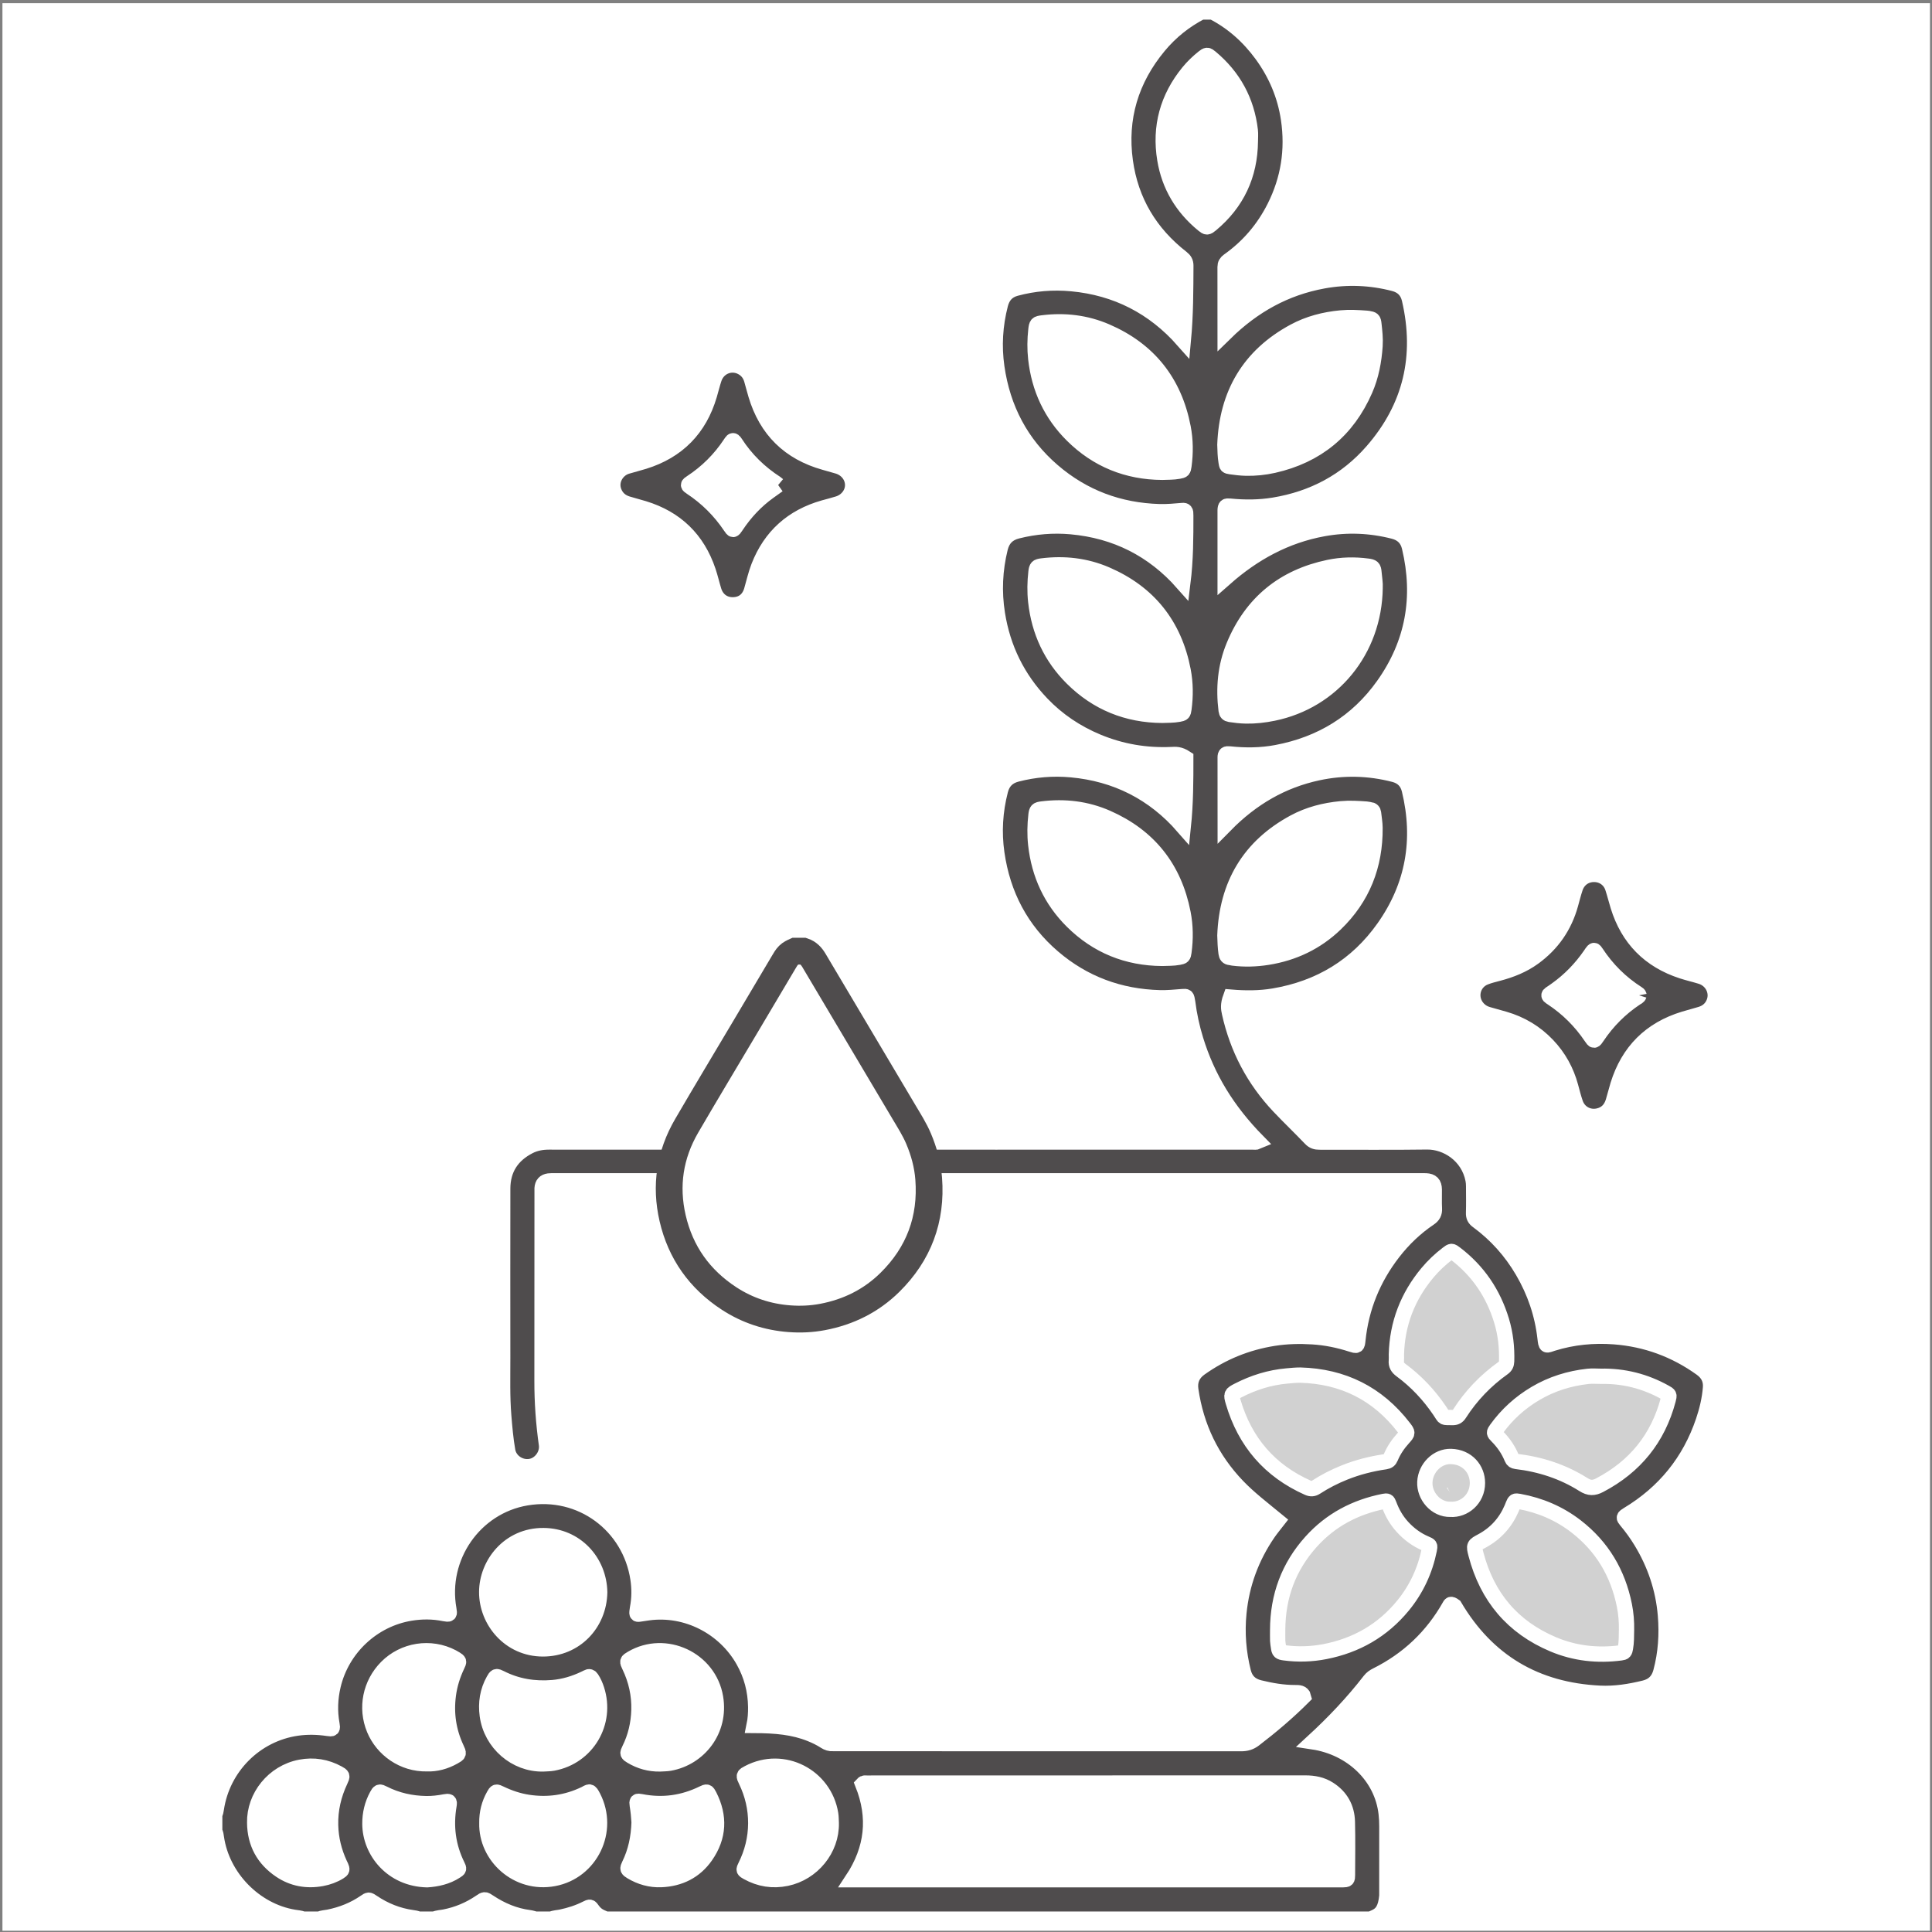 <?xml version="1.0" encoding="UTF-8"?>
<svg width="433px" height="433px" viewBox="0 0 433 433" version="1.1" xmlns="http://www.w3.org/2000/svg" xmlns:xlink="http://www.w3.org/1999/xlink">
    <rect x="0" y="0" width="433" height="433" fill="#808080" stroke="none"/>
    <!-- Generator: Sketch 51.3 (57544) - http://www.bohemiancoding.com/sketch -->
    <title>PURESOURCE™ INGREDIENTS</title>
    <desc>Created with Sketch.</desc>
    <defs></defs>
    <g id="Page-1" stroke="none" stroke-width="1" fill="none" fill-rule="evenodd">
        <g id="PURESOURCE™-INGREDIENTS">
            <rect id="Rectangle" fill="#FFFFFF" fill-rule="nonzero" x="0.547" y="0.714" width="432" height="432"></rect>
            <g id="Group-39" transform="translate(47.547, 2.214)">
                <g id="Group-33" opacity="0.8" transform="translate(0.571, 0.038)">
                    <g id="Group-20" transform="translate(218.231, 274.133)" fill="#C5C5C5" fill-rule="nonzero">
                        <ellipse id="Oval-Copy-22" cx="59.127" cy="27.951" rx="16.125" ry="27.951"></ellipse>
                        <ellipse id="Oval-Copy-23" transform="translate(83.852, 46.226) rotate(-23.33) translate(-83.852, -46.226) " cx="83.852" cy="46.226" rx="27.951" ry="16.125"></ellipse>
                        <ellipse id="Oval-Copy-24" transform="translate(32.251, 46.226) rotate(-66.67) translate(-32.251, -46.226) " cx="32.251" cy="46.226" rx="16.125" ry="27.951"></ellipse>
                        <ellipse id="Oval-Copy-25" transform="translate(37.626, 76.327) rotate(-44.866) translate(-37.626, -76.327) " cx="37.626" cy="76.327" rx="27.951" ry="16.125"></ellipse>
                        <ellipse id="Oval-Copy-26" transform="translate(79.552, 76.327) rotate(-45.134) translate(-79.552, -76.327) " cx="79.552" cy="76.327" rx="16.125" ry="27.951"></ellipse>
                    </g>
                    <g id="Group-23" fill="#231F20" stroke="#FFFFFF" stroke-width="3.432">
                        <path d="M276.952,336.017 C279.987,336.216 283.015,333.763 283.008,330.095 C283.001,327.047 280.773,324.287 277.104,324.172 C273.993,324.074 271.377,326.767 271.221,329.887 C271.065,333.002 273.664,336.096 276.952,336.017 Z M95.118,406.159 C95.01,409.592 94.352,412.736 92.9,415.696 C92.46,416.591 92.508,416.712 93.356,417.222 C95.42,418.463 97.682,419.103 100.063,419.003 C104.199,418.83 107.657,417.143 110.05,413.703 C113.04,409.404 113.237,404.846 110.869,400.186 C110.388,399.24 110.304,399.241 109.408,399.68 C104.984,401.847 100.361,402.488 95.523,401.528 C94.657,401.357 94.566,401.436 94.704,402.284 C94.923,403.62 95.053,404.964 95.118,406.159 Z M47.601,419.035 C49.791,418.891 52.027,418.413 54.027,417.121 C54.769,416.641 54.792,416.636 54.411,415.866 C52.289,411.574 51.706,407.069 52.514,402.364 C52.664,401.492 52.542,401.385 51.613,401.565 C50.214,401.836 48.793,402.007 47.38,401.983 C44.039,401.927 40.83,401.223 37.829,399.694 C36.926,399.234 36.844,399.256 36.355,400.155 C35.28,402.132 34.776,404.246 34.786,406.505 C34.816,412.647 39.688,418.852 47.601,419.035 Z M61.001,406.301 C60.795,413.777 67.827,420.316 76.012,418.771 C84.288,417.209 88.714,408.013 84.834,400.479 C84.03,398.918 84.022,399.305 82.953,399.819 C78.898,401.771 74.649,402.369 70.208,401.686 C68.049,401.353 66.009,400.66 64.045,399.722 C63.071,399.257 63.053,399.243 62.56,400.119 C61.492,402.018 60.965,404.062 61.001,406.301 Z M138.183,406.331 C138.143,405.657 138.161,404.973 138.054,404.311 C136.675,395.787 127.436,390.984 119.647,395.07 C118.508,395.668 118.506,395.672 119.068,396.832 C120.532,399.859 121.284,403.066 121.265,406.417 C121.245,409.77 120.448,412.965 118.951,415.976 C118.513,416.858 118.518,416.888 119.397,417.376 C122.143,418.898 125.066,419.369 128.139,418.729 C133.967,417.516 138.314,412.205 138.183,406.331 Z M73.601,393.079 C74.344,393.025 75.101,393.043 75.829,392.908 C83.466,391.491 88.012,383.821 85.623,376.405 C85.339,375.523 84.971,374.675 84.454,373.897 C84.217,373.539 83.947,373.427 83.559,373.642 C83.373,373.746 83.178,373.832 82.986,373.925 C80.691,375.03 78.277,375.766 75.746,375.978 C71.671,376.317 67.745,375.699 64.06,373.825 C63.102,373.338 63.03,373.367 62.5,374.314 C61.129,376.767 60.721,379.423 61.089,382.164 C61.937,388.484 67.458,393.204 73.601,393.079 Z M8.964,406.247 C9.007,410.821 10.947,414.395 14.721,416.935 C17.532,418.827 20.661,419.371 23.976,418.766 C25.378,418.509 26.719,418.028 27.939,417.271 C28.579,416.875 28.602,416.739 28.307,416.056 C28.222,415.86 28.12,415.673 28.03,415.479 C26.765,412.734 26.051,409.857 25.975,406.829 C25.886,403.313 26.67,399.99 28.163,396.821 C28.661,395.765 28.655,395.707 27.662,395.164 C25.012,393.715 22.19,393.251 19.224,393.816 C13.159,394.972 8.841,400.437 8.964,406.247 Z M99.768,393.078 C100.511,393.027 101.267,393.046 101.995,392.914 C108.536,391.724 113.489,385.573 112.25,378.193 C110.806,369.581 101.001,365.009 93.491,369.406 C92.404,370.043 92.406,370.042 92.956,371.188 C94.444,374.287 95.178,377.569 95.082,380.994 C94.996,384.078 94.31,387.048 92.922,389.833 C92.468,390.744 92.494,390.814 93.377,391.343 C95.342,392.52 97.468,393.115 99.768,393.078 Z M47.582,393.045 C49.582,393.13 51.647,392.579 53.581,391.495 C54.78,390.823 54.775,390.83 54.184,389.568 C52.403,385.764 51.816,381.778 52.364,377.615 C52.668,375.3 53.358,373.108 54.36,371.008 C54.803,370.078 54.803,370.075 54.006,369.566 C53.768,369.413 53.52,369.271 53.269,369.139 C48.358,366.565 42.355,367.547 38.527,371.407 C34.871,375.094 33.758,380.509 35.747,385.307 C37.611,389.8 42.188,393.163 47.582,393.045 Z M86.288,354.621 C86.172,347.714 80.932,341.96 73.702,341.905 C65.92,341.846 60.988,348.311 60.964,354.539 C60.939,361.011 66.062,367.303 73.578,367.299 C80.808,367.295 86.142,361.692 86.288,354.621 Z M232.11,29.444 C232.11,28.625 232.193,27.798 232.097,26.991 C231.318,20.354 228.338,14.903 223.216,10.629 C222.471,10.007 222.361,10.007 221.572,10.636 C220.347,11.615 219.219,12.694 218.223,13.912 C213.539,19.642 211.741,26.193 212.945,33.473 C213.923,39.386 216.85,44.255 221.487,48.069 C222.339,48.77 222.45,48.775 223.299,48.068 C229.113,43.227 232.027,36.995 232.11,29.444 Z M264.841,301.312 C264.841,301.775 264.878,302.241 264.833,302.699 C264.74,303.646 265.117,304.259 265.893,304.83 C269.301,307.338 272.156,310.391 274.535,313.895 C275.761,315.702 275.131,315.386 277.404,315.449 C278.127,315.469 278.572,315.228 278.967,314.611 C281.565,310.55 284.848,307.13 288.773,304.338 C289.329,303.943 289.528,303.491 289.548,302.824 C289.638,299.741 289.31,296.716 288.417,293.759 C286.568,287.645 283.171,282.598 278.081,278.723 C277.211,278.06 277.177,278.061 276.332,278.703 C274.658,279.977 273.135,281.411 271.784,283.031 C267.369,288.325 265.02,294.405 264.841,301.312 Z M310.669,306.199 C309.71,306.199 308.742,306.11 307.794,306.214 C303.614,306.675 299.669,307.894 296.03,310.044 C292.555,312.098 289.623,314.752 287.261,318.031 C286.692,318.821 286.689,318.914 287.343,319.564 C288.8,321.012 289.948,322.664 290.723,324.57 C290.901,325.009 291.176,325.221 291.67,325.28 C297.071,325.918 302.158,327.559 306.758,330.466 C308.101,331.315 309.08,331.296 310.41,330.598 C318.31,326.452 323.463,320.127 325.756,311.483 C326.051,310.371 326.033,310.354 325.055,309.808 C320.585,307.309 315.785,306.098 310.669,306.199 Z M243.304,305.937 C242.298,305.933 241.313,306.04 240.322,306.126 C236.447,306.464 232.819,307.609 229.375,309.379 C227.809,310.184 227.763,310.251 228.26,311.939 C230.906,320.934 236.46,327.391 245.043,331.203 C245.702,331.496 246.224,331.448 246.827,331.057 C248.827,329.76 250.941,328.677 253.156,327.786 C256.137,326.588 259.222,325.798 262.393,325.345 C263.007,325.258 263.32,324.99 263.549,324.438 C264.222,322.814 265.198,321.38 266.377,320.076 C267.425,318.919 267.431,318.887 266.489,317.666 C260.623,310.059 252.866,306.199 243.304,305.937 Z M238.232,363.042 C238.232,363.861 238.211,364.68 238.239,365.497 C238.256,365.957 238.352,366.414 238.412,366.873 C238.544,367.894 238.686,368.037 239.735,368.177 C242.787,368.586 245.833,368.492 248.848,367.902 C255.863,366.53 261.739,363.176 266.3,357.624 C269.313,353.956 271.262,349.764 272.208,345.109 C272.409,344.124 272.388,344.115 271.428,343.708 C269.399,342.849 267.675,341.576 266.188,339.947 C264.847,338.477 263.891,336.797 263.204,334.941 C262.911,334.148 262.789,334.085 262.03,334.236 C255.636,335.507 250.123,338.4 245.733,343.275 C240.685,348.881 238.254,355.515 238.232,363.042 Z M316.415,363.08 C316.456,361.223 316.307,359.385 315.943,357.562 C314.498,350.331 310.966,344.372 305.124,339.848 C301.344,336.922 297.059,335.108 292.367,334.245 C291.453,334.077 291.354,334.131 291.009,334.979 C290.902,335.242 290.804,335.51 290.692,335.772 C289.313,338.996 287.089,341.456 284.002,343.114 C282.176,344.095 282.155,344.084 282.683,346.104 C285.182,355.646 290.89,362.447 299.996,366.28 C304.85,368.324 309.924,368.871 315.136,368.19 C315.938,368.085 316.032,367.953 316.179,367.123 C316.417,365.783 316.393,364.43 316.415,363.08 Z M212.339,212.538 C213.586,212.485 214.829,212.534 216.062,212.3 C217.007,212.121 217.095,212.074 217.225,211.104 C217.616,208.189 217.593,205.277 217.03,202.391 C215.067,192.322 209.392,185.169 200.027,181.042 C195.379,178.993 190.472,178.417 185.428,179.057 C184.351,179.194 184.189,179.338 184.066,180.433 C183.818,182.632 183.772,184.823 184.016,187.032 C184.755,193.722 187.434,199.506 192.191,204.231 C197.744,209.746 204.509,212.484 212.339,212.538 Z M212.344,158.068 C213.592,158.019 214.834,158.061 216.067,157.829 C217.007,157.651 217.095,157.603 217.226,156.628 C217.611,153.75 217.596,150.873 217.047,148.021 C215.084,137.82 209.345,130.606 199.825,126.492 C195.227,124.505 190.391,123.963 185.422,124.588 C184.348,124.723 184.19,124.867 184.066,125.968 C183.817,128.167 183.772,130.358 184.016,132.568 C184.756,139.257 187.436,145.041 192.195,149.764 C197.75,155.278 204.515,158.015 212.344,158.068 Z M212.35,103.598 C213.598,103.547 214.841,103.591 216.074,103.358 C217.007,103.182 217.094,103.131 217.226,102.152 C217.614,99.273 217.595,96.396 217.046,93.545 C215.08,83.345 209.341,76.129 199.818,72.021 C195.291,70.067 190.528,69.495 185.629,70.103 C184.258,70.273 184.197,70.349 184.046,71.717 C183.811,73.847 183.783,75.967 184.018,78.104 C184.755,84.794 187.44,90.577 192.2,95.299 C197.755,100.812 204.521,103.547 212.35,103.598 Z M226.406,97.413 C226.454,98.725 226.462,100.003 226.677,101.274 C226.826,102.156 226.793,102.212 227.697,102.344 C228.818,102.507 229.951,102.64 231.082,102.668 C233.179,102.72 235.267,102.507 237.313,102.045 C246.989,99.858 253.864,94.235 257.839,85.112 C259.203,81.981 259.822,78.667 260.053,75.275 C260.164,73.635 259.981,72.005 259.798,70.381 C259.684,69.371 259.564,69.297 258.547,69.122 C258.407,69.098 258.265,69.084 258.124,69.074 C256.216,68.938 254.321,68.823 252.392,69.006 C248.699,69.357 245.171,70.266 241.924,72.02 C231.849,77.464 226.839,86.055 226.406,97.413 Z M226.406,207.406 C226.448,208.755 226.491,210.065 226.674,211.375 C226.758,211.971 226.981,212.286 227.577,212.341 C227.787,212.36 227.993,212.434 228.203,212.46 C230.789,212.786 233.363,212.709 235.939,212.303 C241.796,211.379 246.928,208.927 251.19,204.822 C257.274,198.961 260.123,191.696 260.049,183.27 C260.039,182.174 259.835,181.08 259.72,179.985 C259.673,179.536 259.438,179.279 258.976,179.228 C258.695,179.196 258.42,179.106 258.138,179.086 C256.23,178.948 254.336,178.829 252.407,179.013 C248.714,179.364 245.184,180.269 241.937,182.021 C231.859,187.46 226.846,196.049 226.406,207.406 Z M260.07,129.53 C260.143,128.478 259.913,127.282 259.818,126.078 C259.727,124.937 259.53,124.785 258.391,124.634 C255.481,124.247 252.569,124.311 249.707,124.908 C239.54,127.031 232.371,132.875 228.392,142.512 C226.477,147.15 226.066,152.007 226.688,156.97 C226.758,157.528 226.998,157.782 227.537,157.865 C228.73,158.048 229.93,158.188 231.133,158.209 C233.196,158.247 235.24,158.011 237.261,157.597 C250.511,154.882 259.887,143.52 260.07,129.53 Z M175.825,253.579 C175.658,253.186 175.328,252.963 175.062,252.697 C159.946,237.541 144.827,222.388 129.708,207.234 C123.73,201.243 117.771,195.234 111.766,189.271 C108.778,186.304 105.201,184.918 100.934,185.441 C94.48,186.232 88.905,192.338 90.169,200.146 C90.609,202.864 91.858,205.159 93.806,207.116 C102.839,216.187 111.922,225.206 120.906,234.325 C126.994,240.507 133.161,246.609 139.271,252.77 C139.916,253.42 140.56,253.725 141.499,253.722 C152.583,253.69 163.667,253.702 174.751,253.697 C175.092,253.697 175.45,253.783 175.825,253.579 Z M142.899,419.034 L144.537,419.034 L252.099,419.034 C252.347,419.034 252.596,419.038 252.845,419.033 C253.812,419.011 253.874,418.967 253.876,418 C253.883,414.012 253.956,410.023 253.851,406.039 C253.769,402.931 252.397,400.432 249.731,398.728 C248.12,397.698 246.345,397.36 244.449,397.361 C213.748,397.376 183.046,397.373 152.345,397.375 C150.284,397.375 148.223,397.37 146.162,397.38 C145.862,397.381 145.524,397.274 145.228,397.597 C148.189,405.029 147.478,412.123 142.899,419.034 Z M223.667,0.433 C228.114,2.721 231.739,5.967 234.68,9.992 C237.844,14.321 239.888,19.142 240.671,24.446 C241.686,31.328 240.668,37.922 237.532,44.156 C235.087,49.017 231.656,53.039 227.216,56.181 C226.7,56.546 226.448,56.941 226.451,57.583 C226.467,62.531 226.459,67.48 226.461,72.429 C232.783,66.23 239.967,62.251 248.464,60.702 C253.769,59.735 259.07,59.943 264.304,61.305 C266.145,61.785 267.325,62.926 267.766,64.826 C270.724,77.579 268.057,88.998 259.456,98.866 C253.613,105.568 246.152,109.518 237.377,110.963 C234.095,111.503 230.806,111.514 227.508,111.185 C226.653,111.1 226.502,111.219 226.462,112.069 C226.458,117.588 226.456,122.465 226.46,127.342 C232.796,121.759 239.983,117.782 248.479,116.238 C253.749,115.28 259.014,115.485 264.217,116.819 C266.101,117.301 267.31,118.436 267.772,120.38 C270.441,131.582 268.587,141.972 261.917,151.346 C256.037,159.609 247.935,164.541 237.993,166.412 C234.518,167.066 231.006,167.099 227.492,166.723 C226.676,166.636 226.472,166.758 226.47,167.517 C226.458,172.572 226.467,177.627 226.475,182.682 C232.492,176.569 239.252,172.671 247.243,170.951 C252.957,169.722 258.669,169.86 264.335,171.324 C266.13,171.788 267.296,172.906 267.746,174.763 C270.444,185.918 268.64,196.292 262.028,205.653 C255.996,214.195 247.661,219.238 237.345,220.976 C234.133,221.517 230.914,221.496 227.685,221.227 C227.064,222.924 227.227,223.837 227.428,224.739 C229.205,232.743 232.877,239.739 238.511,245.704 C240.833,248.161 243.285,250.487 245.616,252.933 C246.189,253.535 246.8,253.716 247.594,253.713 C255.625,253.694 263.657,253.783 271.687,253.669 C276.076,253.608 280.96,256.687 282.022,262.132 C282.118,262.626 282.153,263.12 282.154,263.618 C282.159,265.612 282.203,267.606 282.139,269.598 C282.114,270.406 282.365,270.906 283.01,271.378 C287.171,274.421 290.542,278.195 293.142,282.643 C295.852,287.277 297.556,292.258 298.16,297.612 C298.386,299.62 298.397,299.289 299.897,298.822 C304.4,297.421 309.027,296.982 313.695,297.336 C320.828,297.877 327.334,300.272 333.161,304.461 C334.625,305.513 335.391,306.906 335.245,308.754 C335.044,311.326 334.45,313.818 333.627,316.248 C330.559,325.311 324.883,332.276 316.699,337.2 C315.775,337.769 315.752,337.85 316.304,338.508 C317.542,339.982 318.669,341.532 319.671,343.178 C322.778,348.279 324.648,353.806 325.143,359.753 C325.499,364.03 325.222,368.287 324.102,372.461 C323.586,374.388 322.428,375.581 320.451,376.065 C317.155,376.874 313.816,377.403 310.435,377.24 C296.117,376.549 285.185,370.121 277.858,357.697 C276.988,357.053 276.919,357.412 276.773,357.67 C272.897,364.531 267.427,369.705 260.385,373.215 C259.803,373.504 259.295,373.855 258.89,374.379 C255.051,379.347 250.736,383.873 246.123,388.12 C254.86,389.435 261.627,395.91 262.552,404.184 C262.66,405.143 262.706,406.097 262.706,407.059 C262.704,412.257 262.706,417.454 262.703,422.652 C262.437,425.585 261.554,426.75 260.033,427.43 C259.709,427.574 259.385,427.718 259.06,427.863 L87.633,427.863 C87.309,427.72 86.986,427.575 86.661,427.434 C85.86,427.087 85.208,426.563 84.704,425.845 C84.152,425.059 84.136,425.05 83.277,425.487 C81.492,426.393 79.604,426.988 77.654,427.401 C76.929,427.555 76.17,427.548 75.479,427.863 L71.855,427.863 C71.409,427.752 70.969,427.594 70.516,427.537 C67.207,427.115 64.231,425.847 61.473,424.016 C60.511,423.378 60.51,423.366 59.531,424.035 C57.094,425.7 54.431,426.816 51.536,427.385 C50.773,427.535 49.98,427.539 49.253,427.863 L45.629,427.863 C45.209,427.652 44.745,427.595 44.294,427.533 C41.04,427.083 38.08,425.888 35.365,424.054 C34.518,423.482 34.511,423.479 33.712,424.03 C31.222,425.744 28.475,426.835 25.523,427.423 C24.831,427.561 24.112,427.568 23.454,427.863 L19.829,427.863 C19.163,427.594 18.45,427.563 17.752,427.447 C8.997,425.991 1.66,418.467 0.382,409.639 C0.311,409.146 0.266,408.65 0,408.21 L0,404.366 C0.233,403.993 0.297,403.571 0.359,403.147 C1.745,393.783 9.136,386.393 18.443,385.056 C20.746,384.725 23.043,384.776 25.338,385.119 C26.403,385.279 26.471,385.223 26.284,384.198 C25.753,381.284 25.866,378.39 26.544,375.513 C28.512,367.153 35.444,360.661 43.9,359.285 C46.407,358.877 48.92,358.877 51.42,359.387 C52.641,359.61 52.687,359.563 52.485,358.435 C50.38,346.742 58.216,335.405 69.868,333.446 C82.152,331.381 93.067,339.658 94.867,351.575 C95.199,353.77 95.18,355.971 94.764,358.16 C94.542,359.556 94.567,359.586 95.191,359.499 C95.859,359.405 96.524,359.292 97.192,359.202 C105.76,358.048 114.245,362.453 118.462,369.911 C120.29,373.144 121.202,376.622 121.251,380.313 C121.27,381.691 121.179,383.085 120.896,384.454 C125.715,384.477 129.694,384.813 133.552,386.371 C134.675,386.824 135.763,387.352 136.778,388.013 C137.338,388.376 137.921,388.567 138.586,388.517 C169.502,388.515 199.779,388.511 230.056,388.531 C231.175,388.532 232.085,388.277 232.992,387.583 C236.868,384.62 240.575,381.469 244.026,378.017 C243.805,377.101 242.964,377.099 242.122,377.102 C239.405,377.109 236.753,376.642 234.125,375.998 C232.231,375.534 231.026,374.399 230.54,372.466 C229.445,368.109 229.101,363.708 229.541,359.233 C230.182,352.714 232.384,346.778 236.071,341.387 C236.733,340.42 237.487,339.516 238.208,338.59 C234.777,335.774 231.845,333.537 229.265,330.852 C223.436,324.786 219.968,317.557 218.76,309.234 C218.468,307.213 219.166,305.607 220.835,304.419 C225.815,300.874 231.316,298.638 237.358,297.683 C240.258,297.225 243.167,297.163 246.07,297.344 C249.013,297.526 251.908,298.114 254.726,299.025 C256.04,299.449 256.069,299.432 256.209,298.077 C256.96,290.77 259.631,284.239 264.122,278.446 C266.428,275.471 269.121,272.894 272.239,270.793 C273.08,270.227 273.418,269.608 273.361,268.606 C273.282,267.186 273.358,265.759 273.333,264.335 C273.31,263.007 272.765,262.463 271.458,262.399 C271.103,262.382 270.747,262.393 270.391,262.393 C205.68,262.392 140.969,262.392 76.257,262.394 C75.796,262.394 75.328,262.369 74.874,262.43 C73.917,262.558 73.445,263.096 73.379,264.07 C73.366,279.094 73.381,293.156 73.359,307.218 C73.351,311.996 73.686,316.743 74.355,321.471 C74.675,323.733 72.991,326.043 70.765,326.414 C68.425,326.804 66.076,325.233 65.669,322.917 C65.214,320.324 64.988,317.699 64.775,315.074 C64.424,310.739 64.552,306.395 64.547,302.054 C64.533,289.416 64.528,276.777 64.55,264.139 C64.558,259.763 66.634,256.619 70.492,254.654 C71.87,253.953 73.36,253.689 74.925,253.69 C91.983,253.709 218.428,253.702 232.607,253.697 C232.987,253.697 233.379,253.782 233.804,253.595 C226.892,246.573 222.486,239.235 219.884,230.809 C219.033,228.051 218.424,225.235 218.062,222.369 C217.845,221.034 217.835,221.036 216.928,221.108 C215.23,221.241 213.535,221.412 211.825,221.367 C202.793,221.131 194.771,218.174 187.9,212.293 C180.731,206.157 176.622,198.286 175.289,188.979 C174.612,184.25 174.899,179.536 176.1,174.893 C176.599,172.96 177.767,171.772 179.73,171.262 C183.766,170.214 187.878,169.88 191.992,170.258 C202.018,171.18 210.424,175.426 217.079,183.049 C217.634,177.685 217.633,172.665 217.633,167.645 C216.212,166.715 215.33,166.823 214.444,166.863 C208.718,167.122 203.196,166.186 197.894,163.984 C193.135,162.007 188.928,159.19 185.37,155.467 C179.955,149.803 176.64,143.058 175.413,135.307 C174.63,130.361 174.853,125.453 176.057,120.585 C176.569,118.517 177.776,117.286 179.878,116.755 C183.851,115.751 187.89,115.421 191.931,115.784 C201.92,116.682 210.306,120.894 216.977,128.446 C217.635,123.133 217.633,118.185 217.633,113.236 C217.67,112.304 217.473,112.12 216.943,112.164 C215.21,112.309 213.48,112.477 211.734,112.426 C202.704,112.165 194.69,109.192 187.831,103.293 C180.707,97.166 176.623,89.321 175.291,80.054 C174.612,75.326 174.896,70.611 176.096,65.968 C176.571,64.132 177.631,62.895 179.511,62.385 C183.64,61.263 187.86,60.932 192.083,61.324 C202.074,62.253 210.426,66.538 217.09,74.079 C217.635,68.201 217.618,62.754 217.649,57.307 C217.654,56.501 217.361,56.021 216.739,55.538 C209.646,50.02 205.316,42.797 204.085,33.902 C202.746,24.224 205.367,15.574 211.614,8.054 C214.259,4.871 217.435,2.339 221.108,0.433 L223.667,0.433 Z" id="Fill-1"></path>
                        <path d="M126.283,106.451 C126.054,106.26 125.956,106.159 125.841,106.086 C122.155,103.713 119.084,100.717 116.695,97.029 C116.637,96.94 116.575,96.854 116.513,96.767 C116.299,96.465 116.077,96.424 115.848,96.75 C115.747,96.895 115.649,97.043 115.551,97.191 C113.228,100.697 110.308,103.599 106.792,105.9 C106.015,106.408 106.007,106.477 106.75,106.967 C110.288,109.298 113.229,112.228 115.594,115.746 C116.19,116.632 116.202,116.624 116.789,115.761 C116.829,115.703 116.867,115.642 116.906,115.583 C118.894,112.606 121.295,110.025 124.207,107.934 C124.865,107.461 125.524,106.992 126.283,106.451 M116.047,133.304 C114.066,133.293 112.492,132.118 111.878,130.132 C111.427,128.673 111.092,127.178 110.604,125.732 C108.196,118.585 103.373,113.915 96.173,111.72 C94.954,111.348 93.714,111.039 92.496,110.663 C91.101,110.232 90.078,109.373 89.525,107.98 C88.537,105.485 90.146,102.949 92.35,102.279 C93.638,101.888 94.948,101.569 96.233,101.169 C103.752,98.828 108.633,93.868 110.87,86.3 C111.233,85.074 111.525,83.824 111.931,82.614 C112.89,79.753 116.141,78.663 118.591,80.355 C119.47,80.963 120.039,81.807 120.334,82.831 C120.658,83.957 120.948,85.094 121.281,86.217 C123.626,94.118 128.767,99.168 136.683,101.386 C137.673,101.664 138.663,101.936 139.648,102.23 C141.632,102.823 142.964,104.516 142.979,106.44 C142.993,108.299 141.709,110.012 139.772,110.637 C138.694,110.985 137.589,111.248 136.498,111.557 C129.481,113.551 124.565,117.912 121.915,124.736 C121.249,126.451 120.848,128.27 120.333,130.043 C119.719,132.161 118.206,133.316 116.047,133.304" id="Fill-4"></path>
                        <path d="M319.222,220.82 C319.181,220.606 319.016,220.518 318.868,220.424 C315.127,218.038 312.051,214.981 309.617,211.273 C309.176,210.601 309.109,210.615 308.653,211.242 C308.526,211.415 308.415,211.6 308.293,211.777 C306.197,214.812 303.666,217.421 300.659,219.564 C300.222,219.875 299.784,220.189 299.329,220.473 C298.912,220.733 298.975,220.95 299.338,221.182 C299.459,221.259 299.578,221.339 299.697,221.418 C303.211,223.738 306.136,226.65 308.49,230.139 C309.149,231.115 309.155,231.113 309.832,230.102 C312.152,226.634 315.042,223.737 318.519,221.426 C318.777,221.255 319.118,221.158 319.222,220.82 M309.161,193.717 C311.07,193.723 312.699,194.862 313.311,196.711 C313.761,198.071 314.096,199.468 314.52,200.838 C316.783,208.158 321.575,213 328.85,215.375 C330.245,215.83 331.682,216.156 333.086,216.589 C335.566,217.353 336.912,219.955 336.043,222.305 C335.523,223.708 334.495,224.615 333.075,225.052 C331.842,225.431 330.589,225.746 329.355,226.119 C321.772,228.414 316.821,233.363 314.483,240.925 C314.102,242.157 313.809,243.417 313.43,244.65 C312.905,246.359 311.797,247.505 310.014,247.869 C307.814,248.319 305.708,247.13 304.976,245.004 C304.556,243.786 304.24,242.531 303.904,241.285 C302.951,237.751 301.233,234.644 298.712,231.993 C296.032,229.176 292.804,227.245 289.073,226.158 C287.834,225.798 286.592,225.451 285.349,225.106 C284.535,224.88 283.833,224.475 283.242,223.869 C281.037,221.613 281.793,217.924 284.734,216.774 C285.698,216.397 286.717,216.154 287.72,215.887 C290.548,215.136 293.228,214.076 295.618,212.34 C299.78,209.316 302.531,205.33 303.897,200.376 C304.23,199.166 304.535,197.946 304.933,196.758 C305.576,194.842 307.195,193.711 309.161,193.717" id="Fill-6"></path>
                    </g>
                </g>
                <rect id="Rectangle-2" fill="#FFFFFF" x="82.695" y="184.184" width="93.971" height="68.599"></rect>
                <path d="M132.513,210.96 C133.596,211.322 134.305,212.076 134.877,213.042 C141.603,224.388 148.351,235.721 155.08,247.065 C156.228,249.001 157.442,250.901 158.324,252.985 C159.543,255.863 160.356,258.838 160.592,261.959 C161.28,271.034 158.372,278.811 151.897,285.192 C147.704,289.324 142.606,291.852 136.793,292.95 C134.331,293.415 131.848,293.524 129.371,293.337 C124.506,292.97 119.976,291.488 115.882,288.823 C109.251,284.505 104.973,278.489 103.201,270.803 C101.523,263.523 102.582,256.573 106.348,250.109 C110.631,242.757 115.023,235.467 119.366,228.15 C122.279,223.243 125.188,218.334 128.102,213.427 C128.421,212.89 128.725,212.345 129.175,211.894 C129.613,211.454 130.156,211.207 130.705,210.96 L132.513,210.96 Z" id="Fill-4" stroke="#4F4C4D" stroke-width="6" fill="#FFFFFF"></path>
            </g>
        </g>
    </g>
</svg>